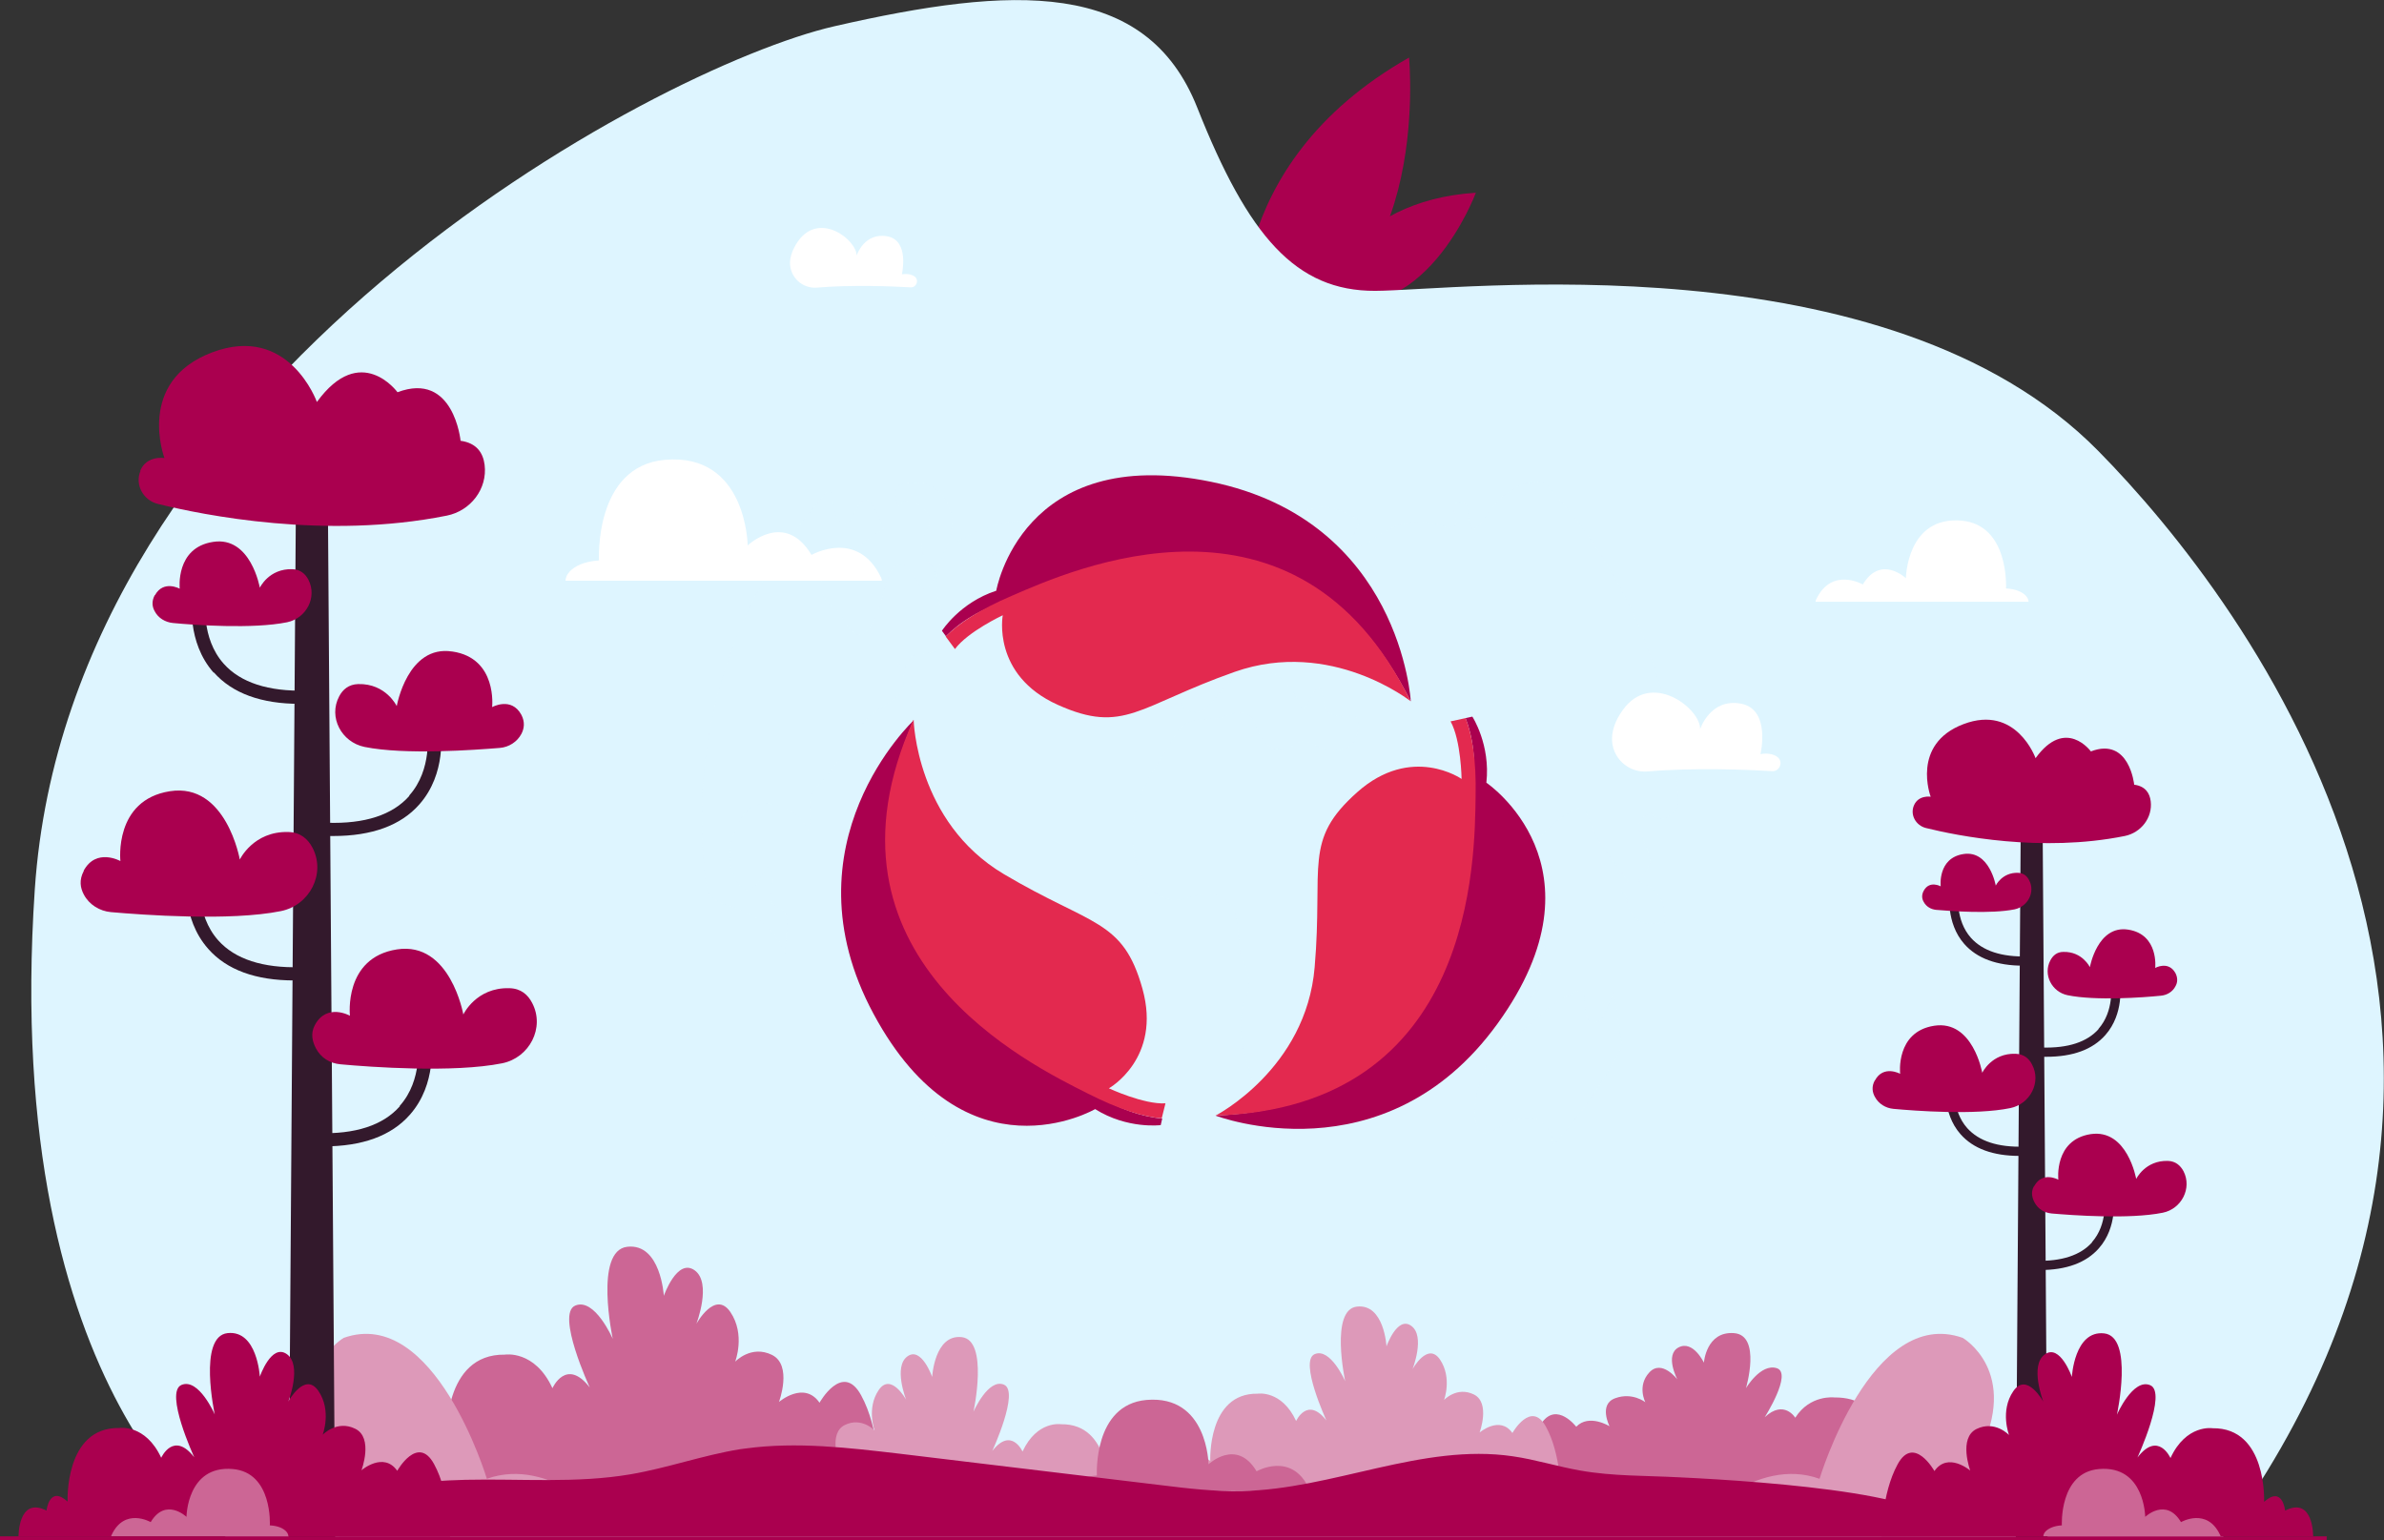 <?xml version="1.0" encoding="UTF-8"?> <svg xmlns="http://www.w3.org/2000/svg" version="1.1" viewBox="0 0 95.24 61.53"><rect x="0" y="0" width="95.24" height="61.53" fill="#333333" stroke="none"/><defs><style> .cls-1 { opacity: .5; } .cls-1, .cls-2 { mix-blend-mode: multiply; } .cls-3 { isolation: isolate; } .cls-4 { fill: #e3294f; } .cls-5 { fill: #dd99b9; } .cls-6 { fill: #fff; } .cls-2, .cls-7 { fill: #def5ff; } .cls-8 { fill: #cc6695; } .cls-9 { fill: #aa004f; } .cls-10 { fill: #33192c; } </style></defs><g class="cls-3"><g id="Layer_1"><g><path class="cls-9" d="M52.64,11.88s1.22-3.86,6.32-4.18c0,0-2.1,5.68-6.32,4.18Z"></path><path class="cls-9" d="M49.67,13.54s-1.03-6.9,6.62-11.24c0,0,1.03,10.38-6.62,11.24Z"></path><path class="cls-7" d="M9.17,61.51l79.55.02c14.51-19.8,1.1-37.43-4.9-43.52-8.45-8.57-25.7-6.4-28.88-6.39-3.17.01-5.07-2.17-7.11-7.32-2.04-5.15-7.38-4.88-14.5-3.25C26.21,2.68,2.77,15.16,1.39,35.53.02,55.9,9.17,61.51,9.17,61.51Z"></path><path class="cls-8" d="M77.24,59.89s-.2-2.22-1.26-1.83c0,0-.1-.69-.78-.24,0,0,.12-2.01-1.92-1.99,0,0-.97-.12-1.56.81,0,0-.45-.74-1.22-.02,0,0,1.12-1.76.48-1.96s-1.23.8-1.23.8c0,0,.63-2.12-.48-2.2s-1.2,1.18-1.2,1.18c0,0-.43-.91-1.01-.61-.57.3-.05,1.28-.05,1.28,0,0-.62-.82-1.12-.28-.5.54-.16,1.19-.16,1.19,0,0-.52-.41-1.2-.16-.68.24-.23,1.12-.23,1.12,0,0-.82-.51-1.33.02,0,0-.76-.99-1.36-.18-.61.81-.59,1.95-.59,1.95l16.23,1.13Z"></path><path class="cls-5" d="M46.56,59.64s-.02-1.49,1.02-.95c0,0,.1-.93.77-.32,0,0-.12-2.72,1.89-2.69,0,0,.96-.16,1.54,1.09,0,0,.45-1,1.21-.02,0,0-1.1-2.38-.47-2.65.63-.27,1.22,1.08,1.22,1.08,0,0-.62-2.86.47-2.98,1.09-.12,1.18,1.59,1.18,1.59,0,0,.43-1.23.99-.82.57.41.05,1.73.05,1.73,0,0,.61-1.11,1.1-.38.49.73.16,1.61.16,1.61,0,0,.51-.55,1.19-.22.67.33.23,1.52.23,1.52,0,0,.81-.69,1.31.02,0,0,.75-1.33,1.34-.25.6,1.09.59,2.64.59,2.64h-15.78Z"></path><path class="cls-5" d="M80.48,58.16c-.28,1.89-.55,3.09-.56,3.09h-12.6c.42-.52,2.83-3.08,5.37-2.17,0,0,2.08-6.92,5.72-5.63,0,0,2.32,1.34.63,4.67,0,0,.61-.04,1.43.04Z"></path><path class="cls-8" d="M15.36,60.89s.24-3.71,1.53-3.05c0,0,.12-1.15.95-.4,0,0-.15-3.36,2.33-3.32,0,0,1.19-.2,1.9,1.34,0,0,.55-1.24,1.49-.03,0,0-1.36-2.94-.58-3.27.78-.33,1.5,1.33,1.5,1.33,0,0-.76-3.53.58-3.68s1.46,1.96,1.46,1.96c0,0,.53-1.52,1.23-1.02.7.5.07,2.14.07,2.14,0,0,.75-1.37,1.36-.47.61.9.19,1.98.19,1.98,0,0,.64-.68,1.47-.27.83.41.28,1.88.28,1.88,0,0,1-.86,1.62.03,0,0,.92-1.65,1.66-.3.74,1.34.72,3.26.72,3.26l-19.76,1.89Z"></path><path class="cls-5" d="M46.07,60.86s.02-1.49-1.02-.95c0,0-.1-.93-.77-.32,0,0,.12-2.72-1.89-2.69,0,0-.96-.16-1.54,1.09,0,0-.45-1-1.21-.02,0,0,1.1-2.38.47-2.65-.63-.27-1.22,1.08-1.22,1.08,0,0,.62-2.86-.47-2.98-1.09-.12-1.18,1.59-1.18,1.59,0,0-.43-1.23-.99-.82-.57.41-.05,1.73-.05,1.73,0,0-.61-1.11-1.1-.38-.49.73-.16,1.61-.16,1.61,0,0-.51-.55-1.19-.22-.67.33-.23,1.52-.23,1.52,0,0-.81-.69-1.31.02,0,0-.75-1.33-1.34-.25-.6,1.09-.59,2.64-.59,2.64h15.78Z"></path><path class="cls-8" d="M42.81,59.55h9.5s0-.06-.02-.09c-.7-1.48-2.09-.68-2.09-.68-.8-1.34-1.92-.28-1.92-.28,0,0-.03-2.78-2.48-2.57-2.14.19-1.98,3.02-1.98,3.02-.46.03-.73.17-.89.34-.07.08-.11.17-.11.26Z"></path><path class="cls-5" d="M11.66,58.16c.28,1.89.55,3.09.56,3.09h12.6c-.42-.52-2.83-3.08-5.37-2.17,0,0-2.08-6.92-5.72-5.63,0,0-2.32,1.34-.63,4.67,0,0-.61-.04-1.43.04Z"></path><path class="cls-9" d="M77.48,61.38H13.56s-.02-.03-.06-.1c-.04-.14-.11-.42-.2-.82-.02-.07-.03-.14-.05-.21,1.59-.84,3.51-1.09,5.35-1.13,2.2-.05,4.42.15,6.59-.22,1.47-.25,2.89-.76,4.36-1,.08-.01.15-.02.23-.03,2.04-.28,4.13-.03,6.18.21,3.49.42,6.98.84,10.47,1.26,1.05.13,2.1.25,3.16.23,3.67-.07,7.22-1.92,10.84-1.39.91.13,1.79.41,2.7.57,1.3.23,2.62.2,3.94.27,3.58.17,11.5.73,10.41,2.37Z"></path><path class="cls-6" d="M78.37,20.8c-2.2-.19-2.23,2.3-2.23,2.3,0,0-1-.95-1.72.25,0,0-1.25-.72-1.87.61-.01.03-.02.05-.02.08h8.51c0-.08-.04-.16-.1-.23-.14-.15-.39-.28-.8-.3,0,0,.14-2.54-1.78-2.71Z"></path><path class="cls-6" d="M35.44,9.44c-.92-.16-1.22.77-1.22.77.01-.62-1.48-1.79-2.34-.57-.22.32-.31.6-.32.84-.01.59.49,1.06,1.08,1.01,1.42-.12,3.05-.05,3.74-.01.24.01.35-.3.15-.44-.21-.14-.5-.08-.5-.08,0,0,.32-1.36-.59-1.52Z"></path><g><polygon class="cls-10" points="84.07 47.88 84.07 47.88 84.25 47.85 84.07 47.88"></polygon><path class="cls-10" d="M83.58,49.63c-.46.52-1.22.77-2.26.74v.37s.11,0,.17,0c1.06,0,1.85-.29,2.36-.87.75-.85.59-2,.58-2.05l-.18.03h0s-.18.03-.18.03c0,.02.14,1.03-.5,1.75Z"></path><rect class="cls-10" x="84.07" y="47.87" width=".18" height="0" transform="translate(-6.24 13.19) rotate(-8.64)"></rect></g><g><path class="cls-10" d="M77.92,43.29l-.18-.03s-.17,1.2.58,2.05c.51.58,1.3.87,2.36.87.06,0,.12,0,.18,0v-.37c-1.05.03-1.8-.22-2.27-.74-.64-.72-.5-1.73-.5-1.75l-.18-.03h0Z"></path><rect class="cls-10" x="78.01" y="43.21" width="0" height=".18" transform="translate(23.48 113.92) rotate(-81.36)"></rect><polygon class="cls-10" points="77.92 43.29 78.1 43.31 78.1 43.31 77.92 43.29"></polygon></g><g><path class="cls-10" d="M78.07,35.69l-.18-.03s-.17,1.2.58,2.05c.51.58,1.3.87,2.36.87.06,0,.12,0,.18,0v-.37c-1.05.03-1.8-.22-2.27-.74-.64-.72-.5-1.73-.5-1.75l-.18-.03h0Z"></path><polygon class="cls-10" points="78.07 35.69 78.25 35.72 78.25 35.72 78.07 35.69"></polygon><rect class="cls-10" x="78.16" y="35.62" width="0" height=".18" transform="translate(31.11 107.61) rotate(-81.36)"></rect></g><g><polygon class="cls-10" points="84.33 39.36 84.33 39.36 84.51 39.33 84.33 39.36"></polygon><path class="cls-10" d="M83.84,41.11c-.46.52-1.22.77-2.26.74v.37s.11,0,.17,0c1.06,0,1.85-.29,2.36-.87.75-.85.59-2,.58-2.05l-.18.03h0s-.18.03-.18.03c0,.02.14,1.03-.5,1.75Z"></path><rect class="cls-10" x="84.33" y="39.34" width=".18" height="0" transform="translate(-4.95 13.13) rotate(-8.64)"></rect></g><polygon class="cls-10" points="80.95 61.47 81.38 61.47 81.8 61.47 81.59 31.23 81.59 31.22 81.59 31.22 81.16 31.22 81.16 31.22 80.74 31.22 80.74 31.22 80.74 31.23 80.53 61.47 80.95 61.47"></polygon><path class="cls-9" d="M76.46,32.18c-.16.38.08.8.48.9,1.25.31,4.62.99,7.94.32.65-.13,1.12-.73,1.04-1.39-.04-.32-.21-.6-.66-.66,0,0-.19-1.92-1.73-1.33,0,0-1.01-1.39-2.21.27,0,0-.77-2.16-2.88-1.36-2.11.8-1.31,2.9-1.31,2.9,0,0-.49-.08-.67.35Z"></path><path class="cls-9" d="M74.9,43.16c-.14.25-.1.48,0,.66.15.28.43.45.74.48.86.08,3.27.26,4.67-.03.79-.16,1.25-1.03.87-1.74-.12-.24-.33-.42-.66-.43-.96-.03-1.33.76-1.33.76,0,0-.37-2.12-1.92-1.88-1.55.24-1.36,1.92-1.36,1.92,0,0-.67-.37-1.01.27Z"></path><path class="cls-9" d="M85.02,37.14c-1.23-.19-1.53,1.5-1.53,1.5,0,0-.3-.63-1.06-.61-.26,0-.42.15-.52.34-.3.57.06,1.26.69,1.39,1.12.23,3.04.09,3.72.02.25-.02.48-.16.59-.38.08-.14.1-.32,0-.52-.28-.51-.81-.21-.81-.21,0,0,.15-1.34-1.08-1.53Z"></path><path class="cls-9" d="M76.85,35.59c-.09.17-.07.32,0,.44.1.19.29.3.5.32.58.05,2.19.17,3.13-.02.53-.11.84-.69.58-1.17-.08-.16-.22-.28-.44-.29-.64-.02-.89.51-.89.51,0,0-.25-1.42-1.29-1.26-1.04.16-.91,1.29-.91,1.29,0,0-.45-.25-.68.18Z"></path><path class="cls-9" d="M81.25,47.4c-.13.24-.06.47.03.64.14.26.38.41.68.44.81.07,3.11.24,4.44-.03.75-.15,1.18-.98.83-1.66-.12-.22-.31-.4-.62-.41-.91-.03-1.27.72-1.27.72,0,0-.35-2.01-1.82-1.79-1.47.23-1.29,1.82-1.29,1.82,0,0-.63-.35-.96.25Z"></path><g><polygon class="cls-10" points="16.69 41.65 16.69 41.65 16.95 41.61 16.69 41.65"></polygon><rect class="cls-10" x="16.69" y="41.63" width=".27" height="0" transform="translate(-6.07 3) rotate(-8.64)"></rect><path class="cls-10" d="M15.97,44.2c-.67.76-1.78,1.12-3.28,1.07l-.02.53c.09,0,.18,0,.26,0,1.54,0,2.7-.42,3.44-1.26,1.1-1.24.86-2.9.85-2.98l-.27.04h0s-.26.04-.26.04c0,.02.21,1.5-.72,2.54Z"></path></g><g><path class="cls-10" d="M7.74,34.97l-.27-.04c-.01.07-.25,1.74.85,2.98.74.84,1.9,1.26,3.44,1.26.09,0,.17,0,.26,0l-.02-.53c-1.5.04-2.61-.32-3.28-1.07-.93-1.04-.72-2.52-.72-2.54l-.26-.04h0Z"></path><polygon class="cls-10" points="7.74 34.97 8 35.01 8 35.01 7.74 34.97"></polygon><rect class="cls-10" x="7.87" y="34.86" width="0" height=".27" transform="translate(-27.91 37.52) rotate(-81.36)"></rect></g><g><polygon class="cls-10" points="7.95 23.93 8.22 23.97 8.22 23.97 7.95 23.93"></polygon><path class="cls-10" d="M8.54,26.86c.74.84,1.9,1.26,3.44,1.26.09,0,.17,0,.26,0l-.02-.53c-1.5.04-2.61-.32-3.28-1.07-.93-1.04-.72-2.52-.72-2.54l-.53-.08c-.01.07-.25,1.74.85,2.98Z"></path></g><g><polygon class="cls-10" points="17.07 29.25 17.07 29.25 17.33 29.22 17.07 29.25"></polygon><rect class="cls-10" x="17.07" y="29.23" width=".27" height="0" transform="translate(-4.2 2.92) rotate(-8.64)"></rect><path class="cls-10" d="M16.35,31.8c-.67.76-1.78,1.12-3.28,1.07l-.02.53c.09,0,.18,0,.26,0,1.54,0,2.7-.42,3.44-1.26,1.1-1.24.86-2.9.85-2.98l-.27.04h0s-.26.04-.26.04c0,.02.21,1.5-.72,2.54Z"></path></g><polygon class="cls-10" points="12.15 61.42 12.77 61.42 13.39 61.42 13.08 17.44 13.08 17.42 13.08 17.42 12.46 17.42 12.46 17.42 11.84 17.42 11.84 17.42 11.84 17.44 11.53 61.42 12.15 61.42"></polygon><path class="cls-9" d="M5.61,18.82c-.23.55.12,1.17.69,1.31,1.81.45,6.72,1.44,11.55.47.95-.19,1.63-1.07,1.51-2.03-.06-.47-.31-.87-.96-.96,0,0-.27-2.79-2.52-1.94,0,0-1.47-2.02-3.22.39,0,0-1.12-3.14-4.19-1.98-3.06,1.16-1.9,4.22-1.9,4.22,0,0-.71-.12-.97.51Z"></path><path class="cls-9" d="M3.35,34.79c-.2.37-.14.69,0,.95.21.4.63.66,1.08.7,1.25.11,4.76.37,6.79-.04,1.15-.23,1.81-1.5,1.26-2.54-.18-.34-.48-.61-.96-.62-1.4-.04-1.94,1.1-1.94,1.1,0,0-.54-3.08-2.79-2.73-2.25.35-1.98,2.79-1.98,2.79,0,0-.97-.54-1.47.39Z"></path><path class="cls-9" d="M18.07,26.03c-1.79-.28-2.22,2.18-2.22,2.18,0,0-.43-.91-1.54-.88-.38.01-.62.22-.76.49-.44.83.09,1.83,1.01,2.02,1.62.33,4.42.12,5.41.04.36-.03.69-.24.86-.56.11-.21.15-.47,0-.76-.4-.74-1.17-.31-1.17-.31,0,0,.22-1.95-1.58-2.22Z"></path><path class="cls-9" d="M6.18,23.78c-.13.25-.1.46,0,.64.14.27.42.44.73.47.84.08,3.19.25,4.56-.03.77-.16,1.21-1,.85-1.7-.12-.23-.32-.41-.64-.42-.94-.03-1.3.74-1.3.74,0,0-.36-2.07-1.87-1.83-1.51.23-1.33,1.87-1.33,1.87,0,0-.65-.36-.99.26Z"></path><path class="cls-9" d="M12.58,40.95c-.19.35-.09.68.04.93.2.38.55.6.98.64,1.19.11,4.52.35,6.46-.04,1.09-.22,1.72-1.42,1.2-2.41-.17-.33-.45-.58-.91-.59-1.33-.04-1.84,1.05-1.84,1.05,0,0-.52-2.93-2.65-2.6-2.14.33-1.88,2.65-1.88,2.65,0,0-.92-.52-1.4.37Z"></path><path class="cls-2" d="M67.07,32.69c0,3.3-.82,6.41-2.27,9.13-.76,1.43-1.69,2.76-2.77,3.95-3.57,3.95-8.73,6.42-14.47,6.42-9.77,0-17.87-7.19-19.29-16.56h0c-.15-.96-.22-1.94-.22-2.95,0-5.07,1.93-9.68,5.1-13.15,3.57-3.91,8.7-6.36,14.41-6.36s10.44,2.26,13.98,5.9c.05.05.09.1.14.15,2.57,2.7,4.38,6.14,5.07,9.96h0c.18.98.28,1.99.31,3.01,0,.16,0,.32,0,.48Z"></path><g class="cls-1"><path class="cls-7" d="M67.06,32.21c-.34.38-.69.78-1.11.27-.03-.04-.25.12-.35.23-.17.17-.19.36-.08.56.14.26.24.54.35.82.18.43-.1.7-.35.99-.32.35-.46.16-.64-.1-.4-.57-.88-1.05-1.19-1.74-.19-.42-.29-1.2-.86-.86-.59.36-1.29.75-1.51,1.72-.06.26-.06.52-.13.77-.06.22-.2.42-.39.38-.1-.02-.18-.18-.22-.32-.08-.31-.11-.64-.17-.96-.32-1.77-2.52-1.43-3.01-.87-.46.52-1.01.73-1.53,1.03-.36.21-.52.02-.65-.44-.3-1.05-.53-.25-.08,1.01.03.09.23.09.36.11.28.03.71-.25.81.13.11.43-.28.78-.51,1.11-.31.44-.62.88-.97,1.26-.6.64-.89,1.33-.7,2.23.05.25.05.71-.07.81-1.04.89-1.16,2.48-2.12,3.39-1.02.97-1.54.98-1.86-.34-.28-1.14-.86-2.29-.25-3.71.13-.31.06-.89-.1-1.17-.42-.7-.07-1.74-.56-2.36-.5-.62-1.16-.45-1.84-.26-1.25.35-2.17-1.09-2.08-2.69.1-1.69,1.03-2.65,1.73-3.88.49-.86,1.22-.47,1.84-.68.55-.19,1.14-.47,1.46.61.13.43.74,1,1.44.49.53-.38.97.27,1.51.24.49-.03.88-.11,1.02-.8.17-.85-.4-.51-.68-.57-.29-.06-.62-.07-.67-.49-.11-.97-.31-.75-.63-.06-.23.5-.32.05-.42-.11-.91-1.61-2.16-1.62-3.35,0-.36.49-.75.66-1.18.33-.37-.28-.1-.77-.09-1.18,0-.05.03-.13.03-.13,1.08.3.94-1.32,1.58-1.79.81-.6,1.53-1.28,2.5-1.04.71.18,1.05-.92,1.64-1.24-.01-.51-.42-.2-.59-.46-.16-.26.39-.79-.1-.78-.37,0-.59.44-.58.98,0,.54-.27,1.05-.57.96-.42-.13-.87-.52-1.1-1-.2-.41.36-.54.56-.82.95-1.35,2.05-1.94,3.3-1.22.27.15.67.11.15.81-.22.29.24.62.61.31,1.01-.84,2.04-1.05,3.09-.63.09.04.23.02.33-.04.36-.21-.4-.96.29-.95.41,0,.22.76.43,1.05.04.05.3-.09.38-.23.73-1.24,1.64-1.7,2.48-1.65,2.57,2.7,4.38,6.14,5.07,9.96h0c.18.98.28,1.99.31,3.01Z"></path><path class="cls-7" d="M37.73,22.04c.37-.7.44-1.51,0-2.13-.5-.72-1.16-.71-1.79-.53-.2.06-.18.36-.13.61.09.45.19.03.29.03.51.02,1.35.43.93,1.16-.71,1.23.61,1.27.26,1.98-.14.3-.35.55-.57.17-.92-1.57-1.17-.58-1.54.78-.14.5-.58,1.66-1.17,1.09-.17-.16-.4-.7-.7-.92-.73-.56-.64-1.19-.04-1.69.68-.57,1.4-1.02,2.02-1.47-.34-.8-.64-1.88-1.22-.48-.23.55-.74.19-.77-.43-.02-.34-.07-.54-.16-.66-3.17,3.47-5.1,8.08-5.1,13.15,0,1,.08,1.99.22,2.95h0c.23.28.5.45.82.53.93.24,1.71.73,2.31,1.9-.06-.65.3-1.59-.22-1.77-.9-.31.13-1.31-.51-1.67-.33.39-.65,1.51-1.25.51-.54-.91-.15-1.84.24-2.51.54-.94,2.1-.55,2.64.53.23-.51-.12-1.36.3-1.71.79-.66,1.27-1.85,1.98-2.68.5-.59,1.51-.8,1.52-1.41.03-1.6.65-1.13,1.17-1.32.41-.15,1.05-.26.43-1.48-.31-.62-.41-1.69.03-2.52ZM35.89,26.64s-.04-.07-.06-.1c.03-.03.05-.08.08-.07.02,0,.04.07.06.1-.03.03-.05.08-.08.07Z"></path><path class="cls-7" d="M37.76,45.78c-1.15-.83-1.05-2.12-1.28-3.22-.21-1-.15-2.08-.18-3.15,0-.36-.06-.63-.36-.79-.87-.49-1.19-1.5-1.7-2.35-.2-.34-.14-.64-.1-.96.12-.9.48-1.75.79-2.55.46-1.18,1.64-.6,2.31-.22.85.49,1.84.92,2.3,2.14.21.57.94.65,1.48.82,1.06.34,1.15.64.63,1.74-.21.45-.25.93-.32,1.41-.09.61-.27,1.2-.91,1.31-.4.07-.43.4-.57.72-.24.56-.67,1.08-.91,1.54-.38.73-1.51,1.25-.99,2.4.18.39-.11.69-.21,1.15Z"></path><path class="cls-7" d="M64.8,41.83c-.76,1.43-1.69,2.76-2.77,3.95-.01-.21-.01-.44-.11-.59-.5-.72-1.09-.62-1.8-.28-.39.19-.95.72-1.16-.02-.22-.78.37-2.69.87-2.96.98-.54,1.8-1.7,2.81-2.15.28-.12.66-.49.67.15,0,.51.04.9.36.92.42.03.51-.64.8-1.21.17.78.22,1.52.33,2.2Z"></path><path class="cls-7" d="M38.28,21.61c3.02-1.87,5.89.11,8.81-.29-.76,1.23-1.15,2.92-2.37,3.24-.72.19-1.46.54-2,1.52-.18.34-.35.9-.7.42-.32-.44-.65-1.3-.36-1.65.61-.74.58-1.44.16-2.07-.52-.77-1.16-1.51-1.94-.8-.57.51-1.04.51-1.6-.38Z"></path><path class="cls-7" d="M61.63,38.37c-.13.91-.29,1.65-.95,1.73-.35.04-.62-.26-.46-.77.25-.77.73-1.42,1.28-1.59.38-.12.18.43.13.64Z"></path><path class="cls-7" d="M66.5,36.85c-.76.11-1.38.12-1.53-1.03-.02-.15-.29-.1-.16-.34.1-.19.36-.4.46-.35.56.28,1.26.36,1.24,1.72Z"></path><path class="cls-7" d="M55.31,38.46c.05,1.06-.53,1.77-.7,2.64-.05.27-.24.38-.42.33-.21-.07-.21-.38-.15-.59.27-.89.33-2.03,1.26-2.38Z"></path></g><path class="cls-9" d="M56.36,28.02s0,0,0,0c-4.66-9.2-12.95-4.95-15.8-4.13-1.4.4-2.26,1.01-2.77,1.53l-.16-.22s.72-1.13,2.17-1.6c0,0,1.01-5.91,8.59-4.35,7.58,1.56,7.97,8.77,7.97,8.77Z"></path><path class="cls-4" d="M56.36,28.02s-3.18-2.53-7.03-1.18c-3.86,1.36-4.42,2.51-7.07,1.32-2.65-1.19-2.2-3.58-2.2-3.58,0,0-1.39.65-1.91,1.35l-.37-.5c.52-.52,1.33-1.07,2.67-1.64,2.27-.98,11.36-5.11,15.91,4.24Z"></path><path class="cls-9" d="M36.5,28.77s0,0,0,0c-4.07,9.48,4.5,13.11,6.97,14.77,1.2.81,2.23,1.08,2.96,1.15l-.06.26s-1.33.17-2.62-.64c0,0-5.18,3.02-8.85-3.8-3.67-6.81,1.61-11.74,1.61-11.74Z"></path><path class="cls-4" d="M36.5,28.77s.1,4.07,3.6,6.15c3.52,2.09,4.76,1.79,5.54,4.58.78,2.79-1.34,3.98-1.34,3.98,0,0,1.39.65,2.26.6l-.15.6c-.73-.06-1.67-.34-2.97-1-2.21-1.12-11.21-5.43-6.95-14.92Z"></path><path class="cls-9" d="M48.56,44.57s0,0,0,0c10.3-.48,9.83-9.78,10.25-12.72.21-1.44,0-2.48-.26-3.16l.27-.06s.73,1.12.56,2.64c0,0,4.98,3.35.45,9.62-4.53,6.27-11.27,3.68-11.27,3.68Z"></path><path class="cls-4" d="M48.56,44.57s3.62-1.86,3.96-5.93c.35-4.08-.47-5.06,1.7-6.99,2.17-1.93,4.17-.53,4.17-.53,0,0-.02-1.54-.44-2.3l.6-.13c.26.68.43,1.65.4,3.11-.04,2.47,0,12.45-10.39,12.77Z"></path><path class="cls-9" d="M1.86,60.35c-1.14-.58-1.12,1.04-1.12,1.04h17.24s.01-1.71-.64-2.9-1.47.27-1.47.27c-.55-.78-1.43-.02-1.43-.02,0,0,.49-1.3-.25-1.66-.73-.36-1.3.24-1.3.24,0,0,.37-.96-.17-1.75-.54-.79-1.2.42-1.2.42,0,0,.56-1.45-.06-1.89-.62-.44-1.08.9-1.08.9,0,0-.1-1.87-1.29-1.74-1.19.13-.51,3.25-.51,3.25,0,0-.64-1.47-1.33-1.18-.69.29.51,2.89.51,2.89-.83-1.07-1.32.02-1.32.02-.63-1.36-1.68-1.19-1.68-1.19-2.19-.03-2.06,2.94-2.06,2.94-.73-.66-.84.35-.84.35Z"></path><path class="cls-8" d="M9.3,58.69c-1.83-.16-1.85,1.91-1.85,1.91,0,0-.83-.79-1.43.21,0,0-1.04-.6-1.56.51-.01.02-.02.04-.02.06h7.08c0-.07-.03-.13-.08-.19-.12-.13-.32-.23-.66-.25,0,0,.12-2.11-1.48-2.25Z"></path><path class="cls-9" d="M77.28,58.77s-.82-1.46-1.47-.27c-.65,1.19-.64,2.88-.64,2.88h17.24s.02-1.61-1.12-1.03c0,0-.1-1.01-.84-.35,0,0,.13-2.97-2.06-2.94,0,0-1.05-.17-1.68,1.19,0,0-.49-1.1-1.32-.02,0,0,1.2-2.6.51-2.89-.69-.29-1.33,1.18-1.33,1.18,0,0,.68-3.12-.51-3.25-1.19-.13-1.29,1.74-1.29,1.74,0,0-.47-1.34-1.08-.9-.62.44-.06,1.89-.06,1.89,0,0-.66-1.21-1.2-.42-.54.79-.17,1.75-.17,1.75,0,0-.56-.6-1.3-.24-.73.36-.25,1.66-.25,1.66,0,0-.89-.76-1.43.02Z"></path><path class="cls-8" d="M81.63,61.38h7.08s0-.04-.02-.06c-.52-1.11-1.56-.51-1.56-.51-.6-1-1.43-.21-1.43-.21,0,0-.02-2.07-1.85-1.91-1.59.14-1.48,2.25-1.48,2.25-.34.02-.54.13-.66.25-.05.06-.08.13-.08.19Z"></path><path class="cls-6" d="M22.74,22.86c-.1.1-.14.22-.15.34h12.64s-.01-.08-.03-.12c-.93-1.97-2.78-.91-2.78-.91-1.07-1.79-2.55-.38-2.55-.38,0,0-.04-3.7-3.3-3.42-2.85.25-2.64,4.02-2.64,4.02-.61.04-.97.23-1.18.45Z"></path><path class="cls-6" d="M69.54,28.11c-1.22-.22-1.62,1.02-1.62,1.02.02-.82-1.96-2.37-3.1-.75-.3.42-.41.79-.42,1.11-.02.78.65,1.4,1.43,1.33,1.88-.16,4.04-.07,4.96-.01.32.02.47-.4.2-.58-.27-.19-.66-.1-.66-.1,0,0,.43-1.8-.79-2.02Z"></path><rect class="cls-9" y="61.38" width="92.95" height=".15"></rect></g></g></g></svg> 